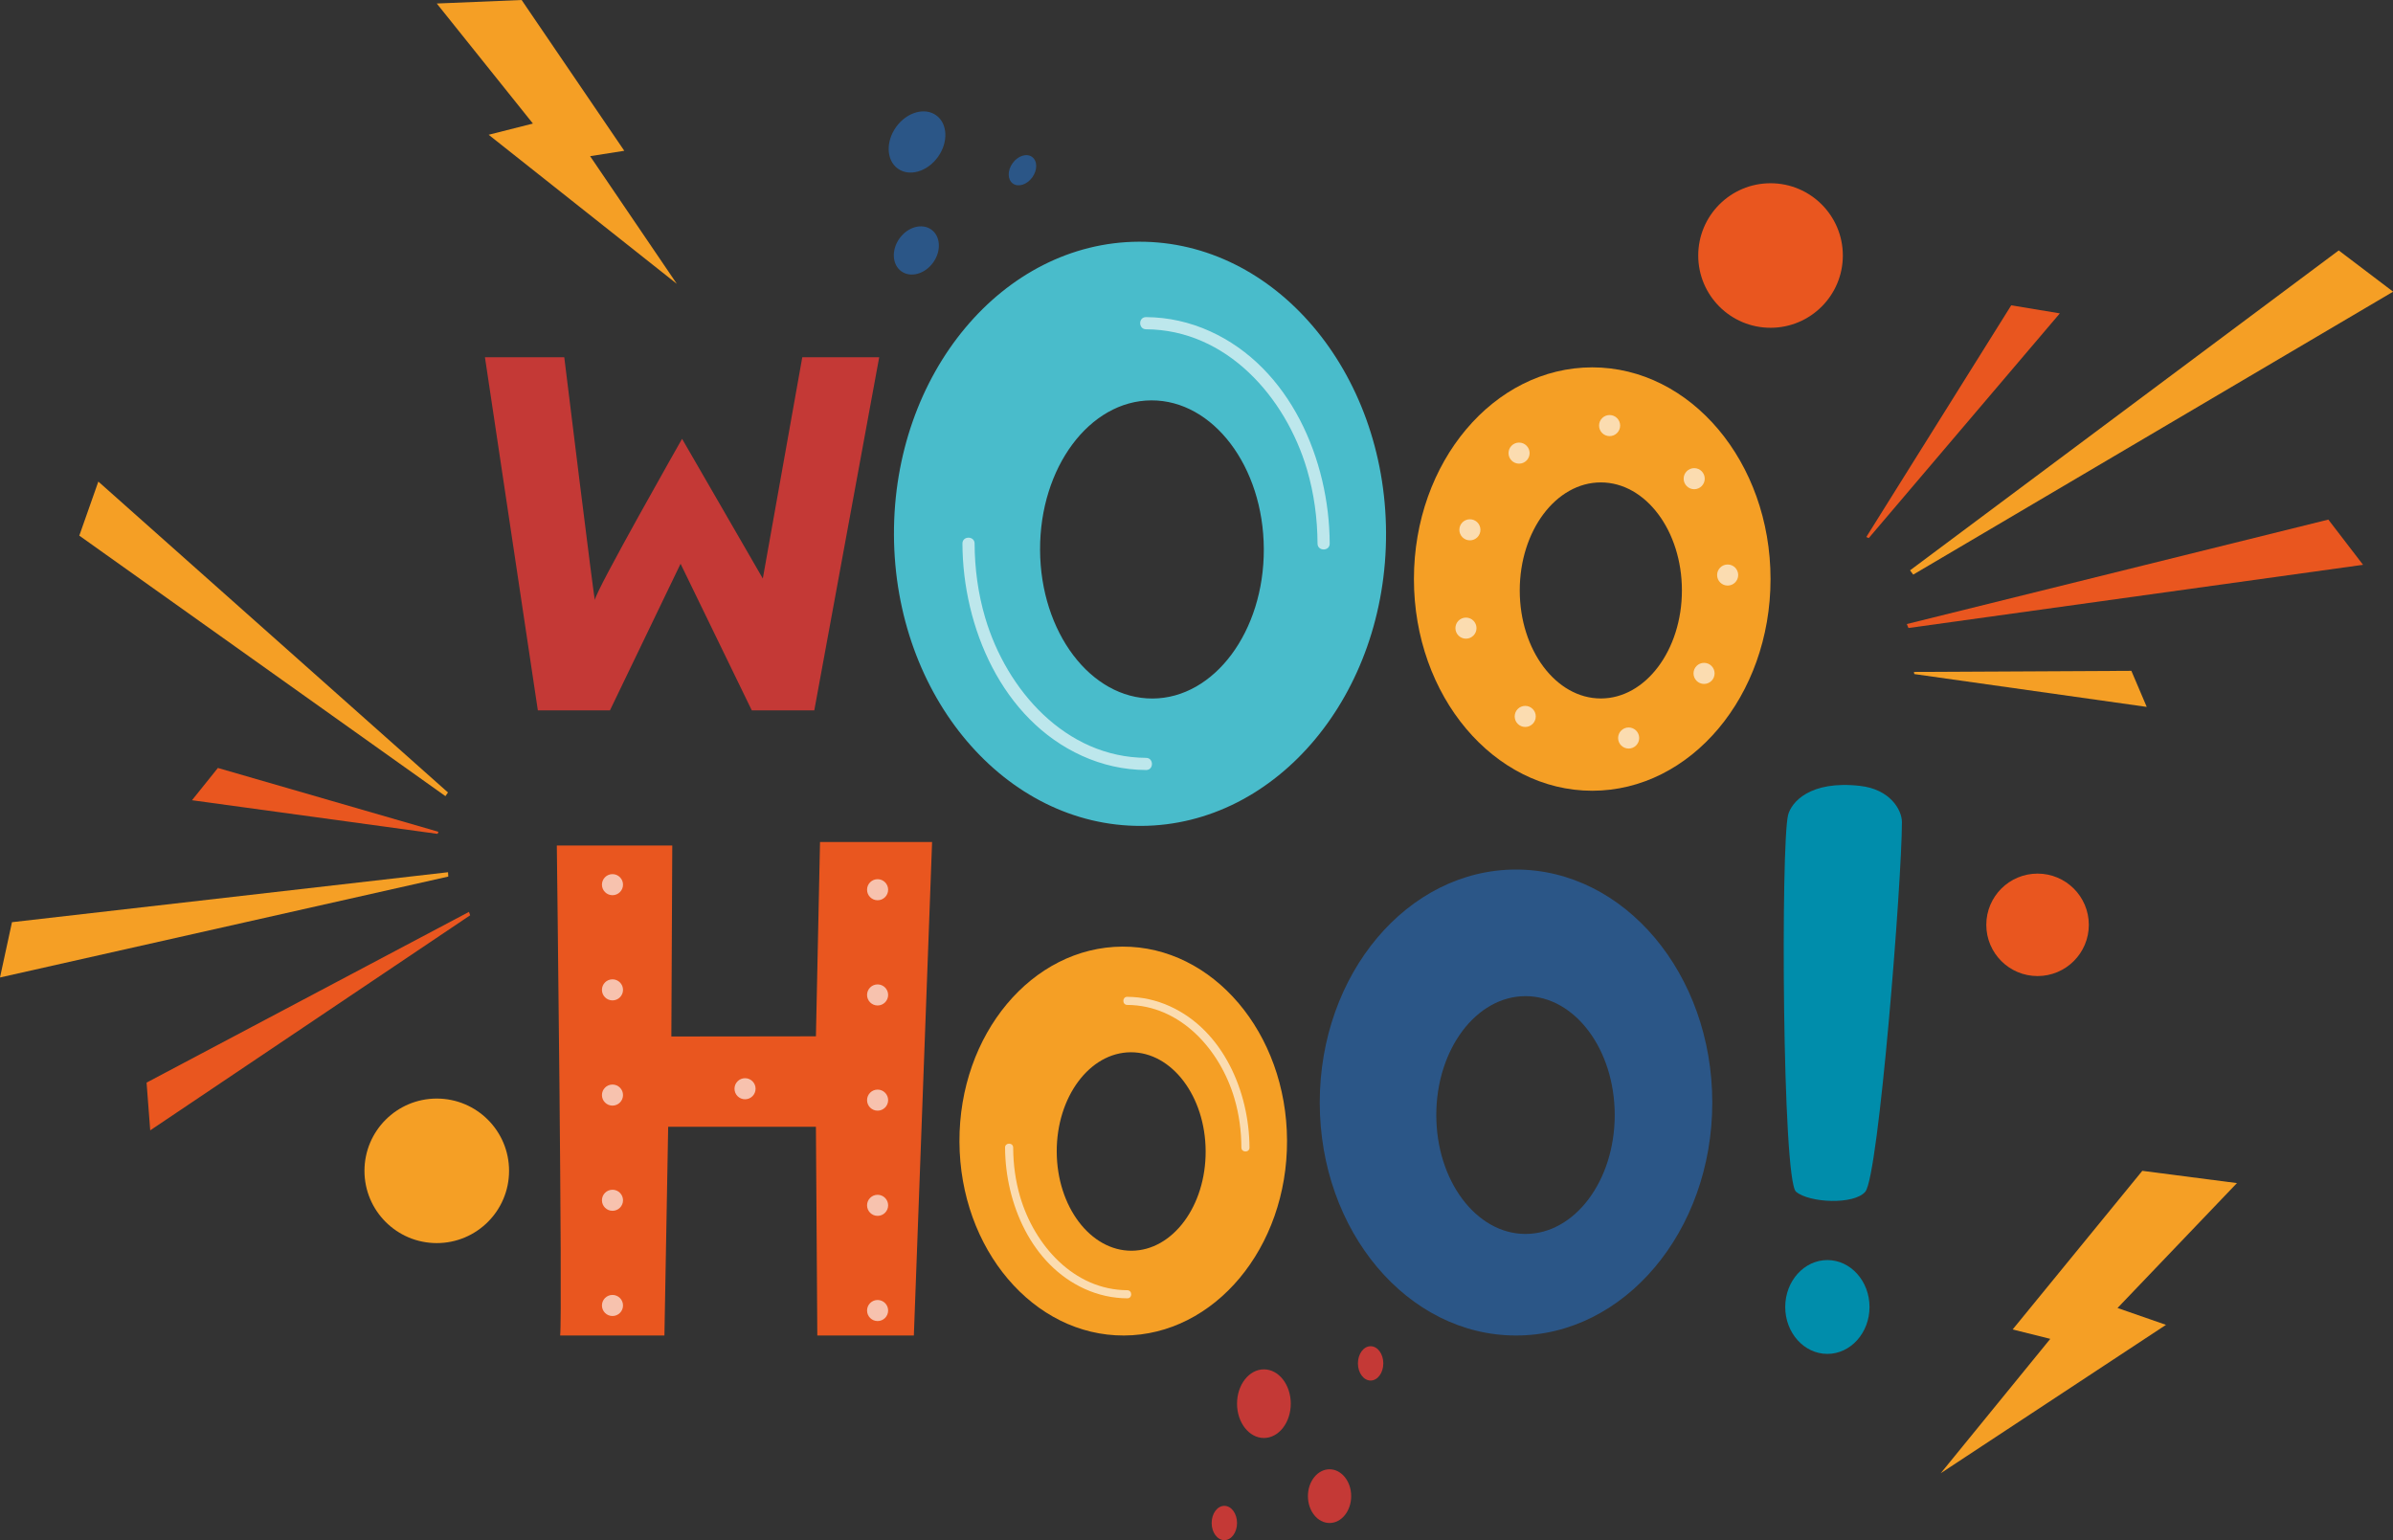 <?xml version="1.0" encoding="UTF-8"?><svg xmlns="http://www.w3.org/2000/svg" xmlns:xlink="http://www.w3.org/1999/xlink" height="500.0" preserveAspectRatio="xMidYMid meet" version="1.0" viewBox="0.0 0.0 776.8 500.0" width="776.8" zoomAndPan="magnify"><rect x="0.0" y="0.0" width="776.8" height="500.0" fill="#333333" stroke="none"/><g><g id="change1_1"><path d="M285.4,115.98l-21.07,114.63h-20.29l-23.12-47.59l-22.92,47.59h-23.41l-17.17-114.63h25.75 c0,0,9.95,81.26,9.95,78.75s28.29-52.27,28.29-52.27l26.21,45.36l12.81-71.84H285.4z" fill="#C43936"/></g><g id="change2_7"><ellipse cx="574.74" cy="82.95" fill="#E9561F" rx="23.47" ry="23.46"/></g><g id="change3_9"><ellipse cx="141.78" cy="380.1" fill="#F59F25" rx="23.47" ry="23.46"/></g><g id="change2_1"><ellipse cx="661.42" cy="300.24" fill="#E9561F" rx="16.64" ry="16.63"/></g><g><g id="change2_2"><path d="M181.83,433.56c0.82-6.52-1.08-159.08-1.08-159.08h37.48l-0.3,62.01l46.93-0.06l1.33-63.09h36.38 l-5.92,160.22h-31.34l-0.45-67.77h-47.96l-1.22,67.77H181.83z" fill="#E9561F"/></g><g id="change4_10"><circle cx="284.88" cy="288.84" fill="#FFF" opacity=".64" r="3.42"/></g><g id="change4_11"><circle cx="284.88" cy="323" fill="#FFF" opacity=".64" r="3.42"/></g><g id="change4_12"><circle cx="284.88" cy="357.15" fill="#FFF" opacity=".64" r="3.42"/></g><g id="change4_13"><circle cx="241.85" cy="353.45" fill="#FFF" opacity=".64" r="3.42"/></g><g id="change4_14"><circle cx="284.88" cy="391.3" fill="#FFF" opacity=".64" r="3.42"/></g><g id="change4_15"><circle cx="284.88" cy="425.45" fill="#FFF" opacity=".64" r="3.42"/></g><g id="change4_16"><circle cx="198.82" cy="287.2" fill="#FFF" opacity=".64" r="3.42"/></g><g id="change4_17"><circle cx="198.82" cy="321.35" fill="#FFF" opacity=".64" r="3.42"/></g><g id="change4_18"><circle cx="198.82" cy="355.51" fill="#FFF" opacity=".64" r="3.42"/></g><g id="change4_19"><circle cx="198.82" cy="389.66" fill="#FFF" opacity=".64" r="3.42"/></g><g id="change4_20"><circle cx="198.82" cy="423.81" fill="#FFF" opacity=".64" r="3.42"/></g></g><g><g id="change3_2"><path d="M516.86,119.26c-31.96,0-57.88,30.77-57.88,68.73c0,37.95,25.92,68.72,57.88,68.72 c31.97,0,57.88-30.77,57.88-68.72C574.74,150.02,548.82,119.26,516.86,119.26z M519.65,226.75c-14.54,0-26.32-15.71-26.32-35.07 c0-19.38,11.78-35.07,26.32-35.07c14.54,0,26.32,15.7,26.32,35.07C545.97,211.04,534.18,226.75,519.65,226.75z" fill="#F59F25"/></g><g id="change4_1"><circle cx="522.5" cy="138.16" fill="#FFF" opacity=".64" r="3.42"/></g><g id="change4_2"><circle cx="549.96" cy="155.4" fill="#FFF" opacity=".64" r="3.42"/></g><g id="change4_3"><circle cx="560.82" cy="186.68" fill="#FFF" opacity=".64" r="3.42"/></g><g id="change4_4"><circle cx="553.16" cy="218.61" fill="#FFF" opacity=".64" r="3.42"/></g><g id="change4_5"><circle cx="528.68" cy="239.59" fill="#FFF" opacity=".64" r="3.42"/></g><g id="change4_6"><circle cx="495.11" cy="232.58" fill="#FFF" opacity=".64" r="3.42"/></g><g id="change4_7"><circle cx="475.87" cy="203.92" fill="#FFF" opacity=".64" r="3.42"/></g><g id="change4_8"><circle cx="477.15" cy="172" fill="#FFF" opacity=".64" r="3.42"/></g><g id="change4_9"><circle cx="493.11" cy="147.1" fill="#FFF" opacity=".64" r="3.42"/></g></g><g id="change5_2"><path d="M492.12,282.29c-35.18,0-63.71,33.86-63.71,75.64c0,41.77,28.53,75.63,63.71,75.63 c35.19,0,63.71-33.86,63.71-75.63C555.83,316.15,527.31,282.29,492.12,282.29z M495.2,400.59c-16,0-28.96-17.29-28.96-38.6 c0-21.32,12.97-38.6,28.96-38.6s28.96,17.28,28.96,38.6C524.16,383.31,511.19,400.59,495.2,400.59z" fill="#2B5687"/></g><g><g id="change3_1"><path d="M364.37,307.31c-29.36,0.12-53.06,28.47-52.92,63.34c0.14,34.86,24.06,63.03,53.42,62.91 c29.37-0.12,53.06-28.47,52.92-63.33C417.65,335.36,393.73,307.2,364.37,307.31z M367.33,406.04 c-13.35,0.05-24.23-14.33-24.3-32.12c-0.07-17.8,10.69-32.26,24.04-32.31c13.35-0.05,24.23,14.32,24.3,32.12 C391.44,391.51,380.68,405.98,367.33,406.04z" fill="#F59F25"/></g><g opacity=".64"><g id="change4_22"><path d="M365.93,418.86c-17.38-0.1-30.15-14.64-34.77-30.31c-1.53-5.2-2.25-10.58-2.27-16 c-0.01-1.69-2.64-1.7-2.63,0c0.07,18.09,8.54,38.03,25.85,45.88c4.36,1.98,9.04,3.03,13.83,3.06 C367.62,421.5,367.62,418.87,365.93,418.86L365.93,418.86z" fill="#FFF"/></g></g><g opacity=".64"><g id="change4_24"><path d="M365.93,326.24c17.38,0.1,30.15,14.64,34.77,30.31c1.53,5.2,2.25,10.58,2.27,16 c0.01,1.69,2.64,1.7,2.63,0c-0.07-18.09-8.54-38.03-25.85-45.88c-4.36-1.98-9.04-3.03-13.83-3.06 C364.23,323.6,364.23,326.23,365.93,326.24L365.93,326.24z" fill="#FFF"/></g></g></g><g><g id="change6_1"><path d="M369.68,78.47c-44.1,0.18-79.7,42.77-79.49,95.15c0.21,52.37,36.14,94.68,80.25,94.5 c44.11-0.18,79.7-42.77,79.49-95.14C449.72,120.61,413.8,78.29,369.68,78.47z M374.13,226.77c-20.06,0.08-36.4-21.53-36.51-48.25 c-0.11-26.73,16.06-48.46,36.12-48.54c20.06-0.08,36.4,21.52,36.51,48.25C410.36,204.96,394.19,226.69,374.13,226.77z" fill="#49BCCB"/></g><g opacity=".64"><g id="change4_21"><path d="M372.03,246.03c-26.11-0.15-45.3-21.99-52.24-45.53c-2.3-7.81-3.38-15.9-3.42-24.04 c-0.01-2.54-3.96-2.55-3.95,0c0.1,27.17,12.84,57.13,38.83,68.92c6.55,2.97,13.58,4.56,20.78,4.6 C374.57,250,374.57,246.05,372.03,246.03L372.03,246.03z" fill="#FFF"/></g></g><g opacity=".64"><g id="change4_23"><path d="M372.03,106.9c26.11,0.15,45.3,21.99,52.24,45.53c2.3,7.81,3.38,15.9,3.42,24.04 c0.01,2.54,3.96,2.55,3.95,0c-0.1-27.17-12.84-57.13-38.83-68.92c-6.55-2.97-13.58-4.56-20.78-4.6 C369.48,102.93,369.48,106.88,372.03,106.9L372.03,106.9z" fill="#FFF"/></g></g></g><g id="change3_3"><path d="M695.42 380.1L726.14 384.08 687.38 424.63 703.11 430.1 629.98 478.28 665.55 434.65 653.33 431.6z" fill="#F59F25"/></g><g id="change3_4"><path d="M169.33 0L141.78 1.14 172.99 40.11 158.62 43.75 219.71 92.15 191.56 50.7 202.65 48.95z" fill="#F59F25"/></g><g id="change3_5"><path d="M620.02 185.16L759.18 81.3 776.84 94.69 621.06 186.54z" fill="#F59F25"/></g><g id="change3_6"><path d="M144.59 258.46L25.74 173.89 31.92 156.34 145.42 257.27z" fill="#F59F25"/></g><g id="change2_3"><path d="M618.98 202.59L755.81 168.68 767.08 183.36 619.51 203.88z" fill="#E9561F"/></g><g id="change2_4"><path d="M605.83 174.33L652.87 99.12 668.65 101.73 606.63 174.68z" fill="#E9561F"/></g><g id="change3_7"><path d="M621.29 218.14L691.87 217.78 696.86 229.49 621.4 218.83z" fill="#F59F25"/></g><g id="change3_8"><path d="M145.44 283.16L3.89 299.38 0 317.33 145.52 284.57z" fill="#F59F25"/></g><g id="change2_5"><path d="M152.23 296.04L47.58 351.46 48.76 366.96 152.62 297.14z" fill="#E9561F"/></g><g id="change2_6"><path d="M142.34 270.04L70.73 249.31 62.32 259.79 142.03 270.71z" fill="#E9561F"/></g><g fill="#008DAB" id="change7_1"><path d="M593.19,409.07c-7.55,0-13.68,6.82-13.68,15.23c0,8.41,6.12,15.23,13.68,15.23 c7.55,0,13.68-6.82,13.68-15.23C606.86,415.89,600.74,409.07,593.19,409.07z" fill="inherit"/><path d="M580.44,264.59c1.01-4.01,6.93-11.35,23.43-9.45c9.6,1.1,13.53,7.71,13.52,11.79 c-0.02,19.24-7.54,114.74-11.88,119.94c-3.6,4.32-18.23,3.66-22.5,0C578.54,383.04,578.05,274.06,580.44,264.59z" fill="inherit"/></g><g fill="#2B5687" id="change5_1"><ellipse cx="297.67" cy="46.08" fill="inherit" rx="10.66" ry="8.35" transform="rotate(-54.245 297.684 46.078)"/><ellipse cx="297.46" cy="81.32" fill="inherit" rx="8.34" ry="6.72" transform="rotate(-54.241 297.446 81.315)"/><ellipse cx="331.9" cy="55.26" fill="inherit" rx="5.33" ry="3.94" transform="rotate(-54.254 331.909 55.259)"/></g><g fill="#C43936" id="change1_2"><ellipse cx="410.28" cy="455.69" fill="inherit" rx="8.72" ry="11.14"/><ellipse cx="431.59" cy="485.71" fill="inherit" rx="7.02" ry="8.72"/><ellipse cx="444.92" cy="442.61" fill="inherit" rx="4.12" ry="5.57"/><ellipse cx="397.44" cy="494.43" fill="inherit" rx="4.12" ry="5.57"/></g></g></svg>
